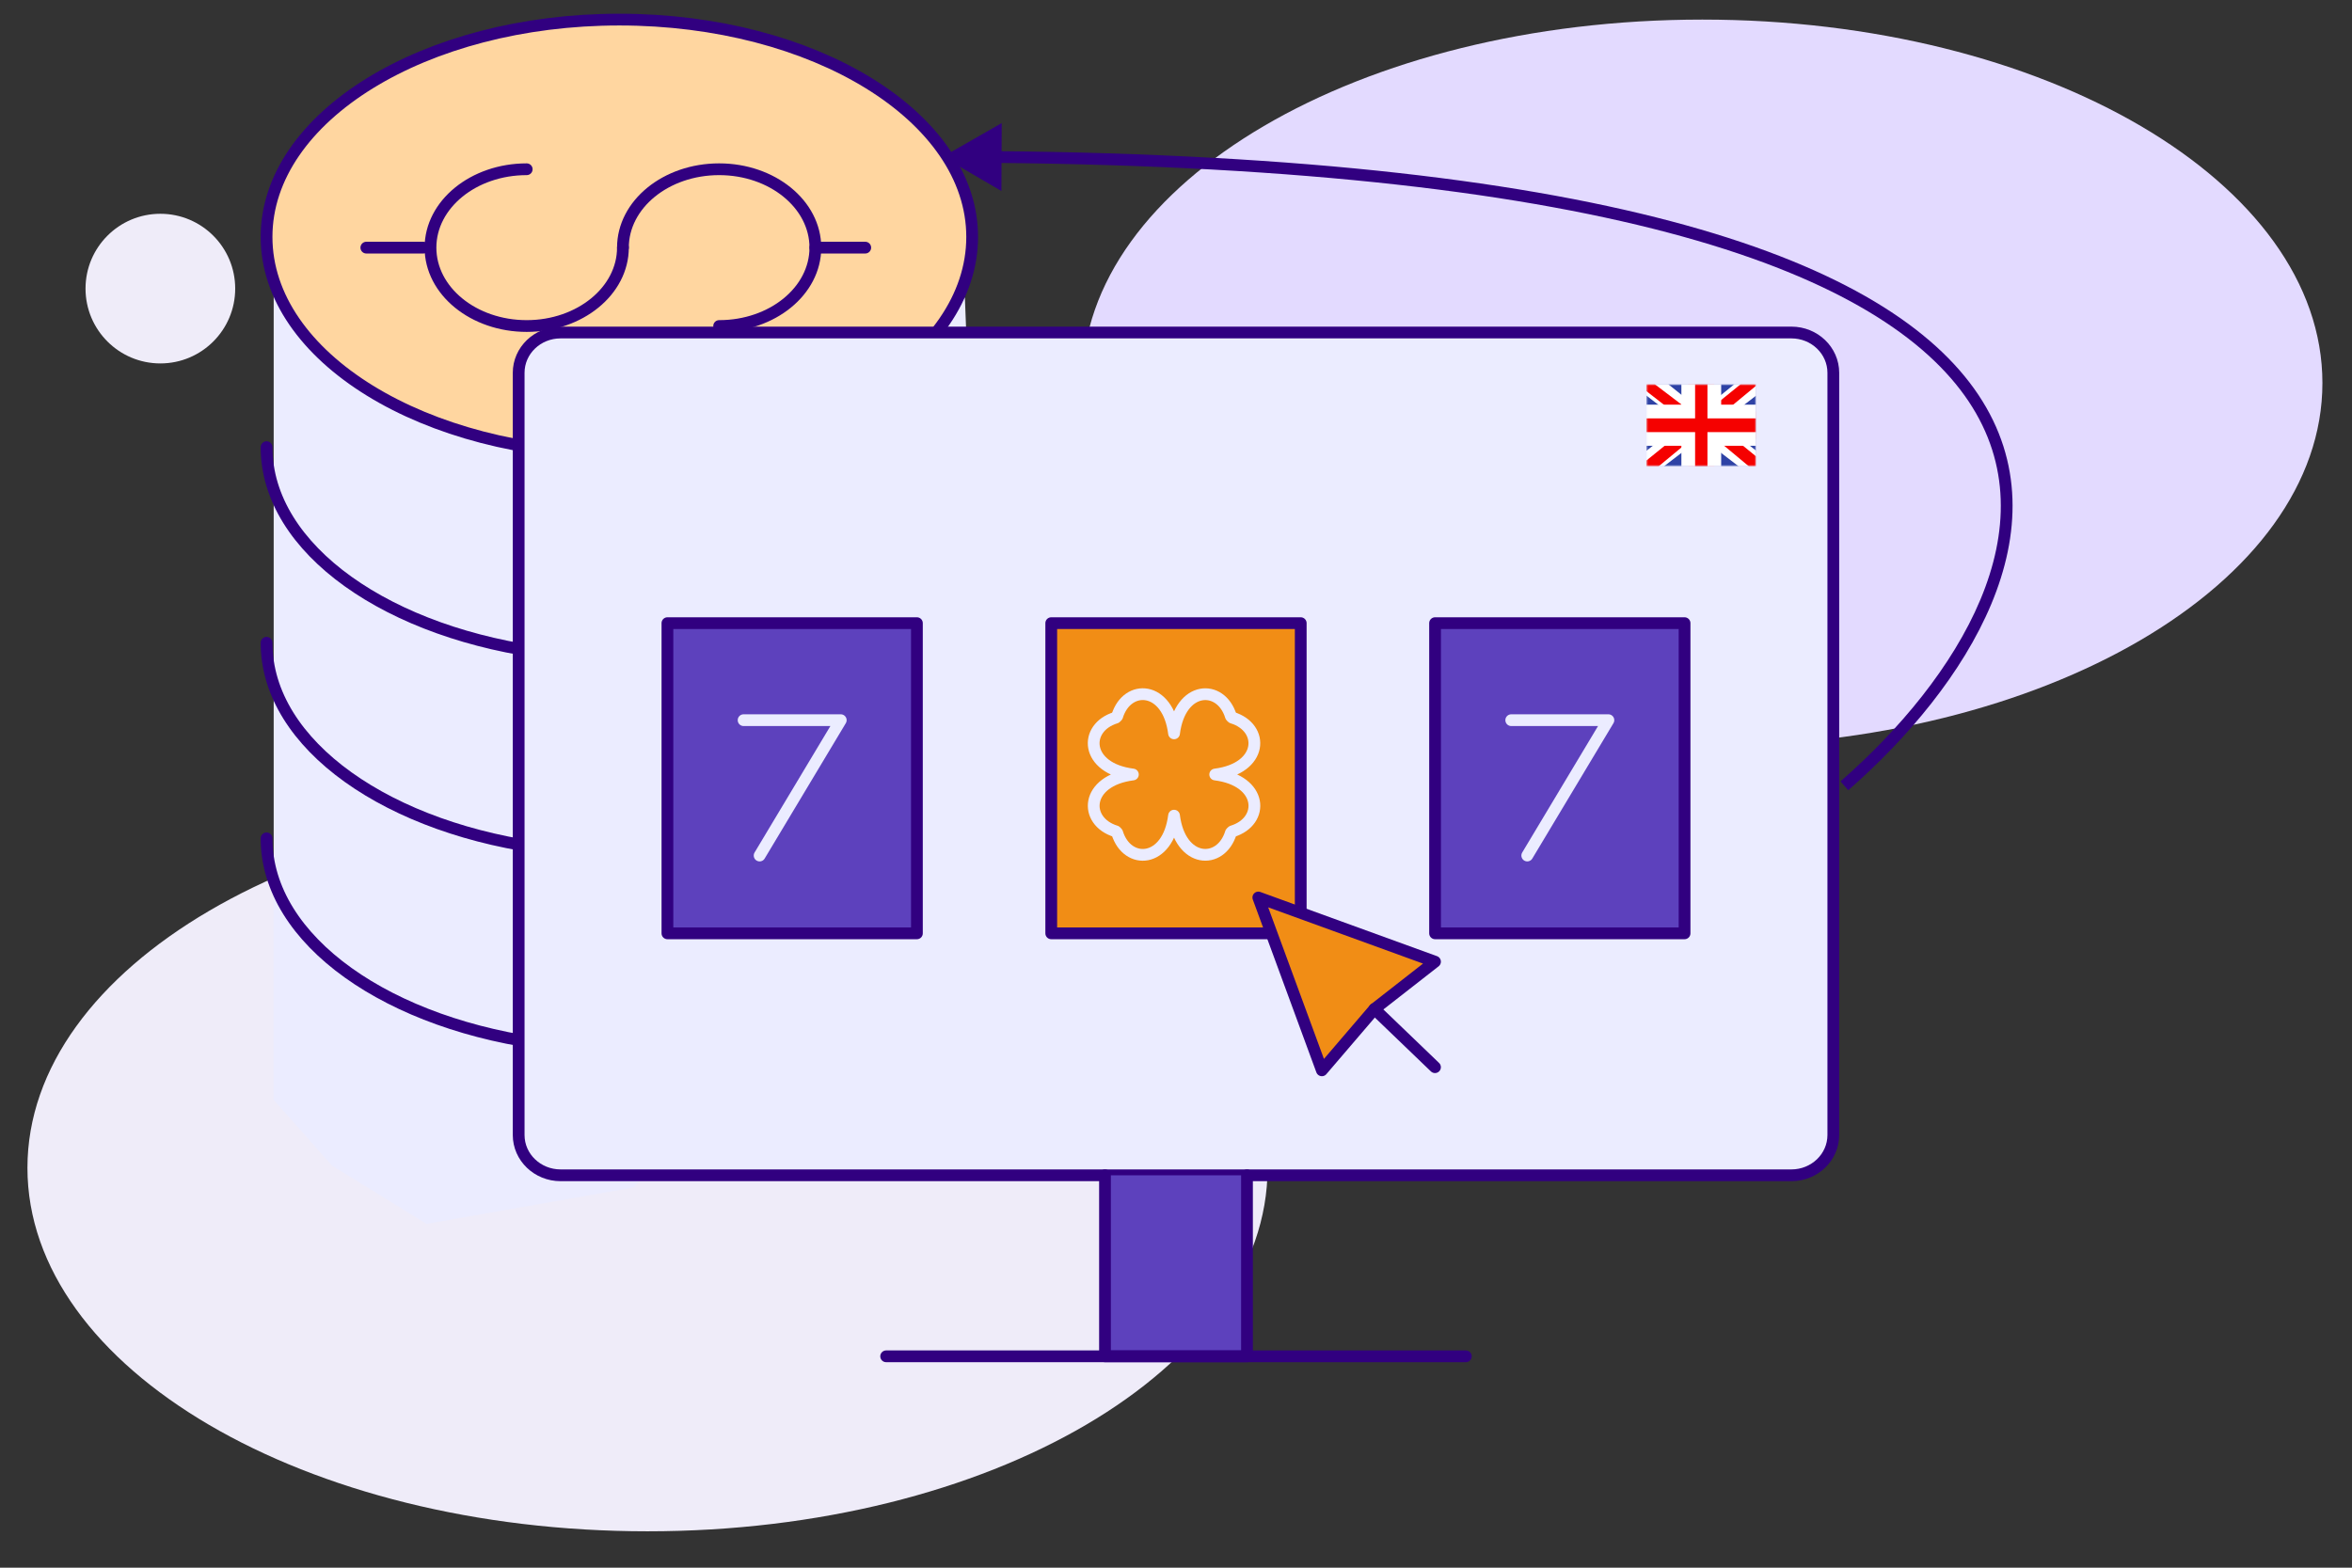 <?xml version="1.0" encoding="UTF-8"?><svg width="600" height="400" viewBox="0 0 600 400" fill="none" xmlns="http://www.w3.org/2000/svg">
<rect x="0" y="0" width="600" height="400" fill="#333333" stroke="none"/>
<path d="M165.181 205.26C77.82 205.26 7 246.776 7 297.988C7 349.199 77.82 390.715 165.181 390.715C252.543 390.715 323.363 349.199 323.363 297.988C323.363 246.776 252.543 205.26 165.181 205.26Z" fill="#EFECF9"/>
<path d="M434.271 4.999C346.91 4.999 276.089 46.514 276.089 97.726C276.089 148.938 346.91 190.453 434.271 190.453C521.633 190.453 592.453 148.938 592.453 97.726C592.453 46.514 521.633 4.999 434.271 4.999Z" fill="#E3DAFF"/>
<path d="M40.909 92.729C51.453 92.729 60 84.181 60 73.638C60 63.094 51.453 54.547 40.909 54.547C30.366 54.547 21.818 63.094 21.818 73.638C21.818 84.181 30.366 92.729 40.909 92.729Z" fill="#EFECF9"/>
<path d="M69.818 263.894V73.168L246.144 75.959L248 123.408V203.42L161.693 302.971L108.797 312.274L84.668 297.389L69.818 280.641V263.894Z" fill="#EBECFF"/>
<path d="M158 115.909C207.705 115.909 248 91.081 248 60.455C248 29.828 207.705 5 158 5C108.295 5 68 29.828 68 60.455C68 91.081 108.295 115.909 158 115.909Z" fill="#FFD6A0" stroke="#310080" stroke-width="3" stroke-linecap="round" stroke-linejoin="round"/>
<path d="M134.364 43.184C120.802 43.184 109.818 52.132 109.818 63.184C109.818 74.235 120.802 83.184 134.364 83.184C147.926 83.184 158.909 74.202 158.909 63.184" stroke="#310080" stroke-width="3" stroke-linecap="round" stroke-linejoin="round"/>
<path d="M158.91 63.184C158.91 52.132 169.894 43.184 183.456 43.184C197.017 43.184 208.001 52.132 208.001 63.184C208.001 74.235 197.017 83.184 183.456 83.184" stroke="#310080" stroke-width="3" stroke-linecap="round" stroke-linejoin="round"/>
<path d="M220.727 63.184H208" stroke="#310080" stroke-width="3" stroke-linecap="round" stroke-linejoin="round"/>
<path d="M107.999 63.184H93.453" stroke="#310080" stroke-width="3" stroke-linecap="round" stroke-linejoin="round"/>
<path d="M68 114.09C68 140.154 99.262 161.889 140.727 166.817" stroke="#310080" stroke-width="3" stroke-linecap="round" stroke-linejoin="round"/>
<path d="M68 164C68 190.064 99.262 211.799 140.727 216.727" stroke="#310080" stroke-width="3" stroke-linecap="round" stroke-linejoin="round"/>
<path d="M68 213.91C68 239.974 99.262 261.709 140.727 266.637" stroke="#310080" stroke-width="3" stroke-linecap="round" stroke-linejoin="round"/>
<path d="M247.999 114.09C247.999 124.873 242.609 134.863 233.453 143.181" stroke="#310080" stroke-width="3" stroke-linecap="round" stroke-linejoin="round"/>
<path d="M456.984 84.84H143.011C137.102 84.84 132.312 89.441 132.312 95.117V289.604C132.312 295.279 137.102 299.881 143.011 299.881H456.984C462.893 299.881 467.683 295.279 467.683 289.604V95.117C467.683 89.441 462.893 84.84 456.984 84.84Z" fill="#EBECFF" stroke="#310080" stroke-width="3" stroke-linecap="round" stroke-linejoin="round"/>
<path d="M318.109 299.883V346.068H281.887V299.883" fill="#5D41BD"/>
<path d="M318.109 299.883V346.068H281.887V299.883" stroke="#310080" stroke-width="3" stroke-linecap="round" stroke-linejoin="round"/>
<path d="M226.059 346.066H373.937" stroke="#310080" stroke-width="3" stroke-linecap="round" stroke-linejoin="round"/>
<path d="M233.904 159H170.262V238.143H233.904V159Z" fill="#5D41BD" stroke="#310080" stroke-width="3" stroke-linecap="round" stroke-linejoin="round"/>
<path d="M189.693 183.754H214.479L193.779 218.291" stroke="#EBECFF" stroke-width="3" stroke-linecap="round" stroke-linejoin="round"/>
<path d="M331.819 159H268.176V238.143H331.819V159Z" fill="#F18D15" stroke="#310080" stroke-width="3" stroke-linecap="round" stroke-linejoin="round"/>
<path d="M429.734 159H366.092V238.143H429.734V159Z" fill="#5D41BD" stroke="#310080" stroke-width="3" stroke-linecap="round" stroke-linejoin="round"/>
<path d="M385.521 183.754H410.307L389.607 218.291" stroke="#EBECFF" stroke-width="3" stroke-linecap="round" stroke-linejoin="round"/>
<path d="M314.377 212.117C322.674 209.572 322.252 199.171 310 197.617C322.247 196.059 322.663 185.663 314.367 183.117" stroke="#EBECFF" stroke-width="3" stroke-linecap="round" stroke-linejoin="round"/>
<path d="M285 212.494C287.546 220.791 297.947 220.369 299.5 208.117C301.059 220.364 311.454 220.78 314 212.484" stroke="#EBECFF" stroke-width="3" stroke-linecap="round" stroke-linejoin="round"/>
<path d="M284.623 183.117C276.326 185.663 276.748 196.064 289 197.617C276.753 199.176 276.337 209.572 284.633 212.117" stroke="#EBECFF" stroke-width="3" stroke-linecap="round" stroke-linejoin="round"/>
<path d="M285 182.74C287.546 174.444 297.947 174.865 299.5 187.117C301.059 174.87 311.454 174.454 314 182.751" stroke="#EBECFF" stroke-width="3" stroke-linecap="round" stroke-linejoin="round"/>
<path d="M337.216 273.1L350.618 257.447L366.073 245.376L321 229L337.216 273.1Z" fill="#F18D15" stroke="#310080" stroke-width="3" stroke-linecap="round" stroke-linejoin="round"/>
<path d="M350.617 257.445L366.07 272.296" stroke="#310080" stroke-width="3" stroke-linecap="round" stroke-linejoin="round"/>
<path d="M240.5 40L255.461 48.728L255.539 31.407L240.5 40ZM471.488 201.629C486.669 188.351 500.617 171.731 507.969 154.158C515.341 136.541 516.116 117.849 504.693 100.744C493.332 83.731 470.085 68.577 430.11 57.482C390.103 46.379 333.132 39.283 254.016 38.561L253.988 41.561C332.971 42.282 389.653 49.367 429.308 60.373C468.995 71.387 491.42 86.27 502.199 102.41C512.916 118.46 512.299 136.039 505.202 153C498.087 170.004 484.492 186.269 469.512 199.371L471.488 201.629Z" fill="#310080"/>
<g clip-path="url(#clip0_105_5339)">
<mask id="mask0_105_5339" style="mask-type:luminance" maskUnits="userSpaceOnUse" x="420" y="98" width="28" height="21">
<path d="M448 98H420V119H448V98Z" fill="white"/>
</mask>
<g mask="url(#mask0_105_5339)">
<path d="M448 98H420V119H448V98Z" fill="white"/>
<path fill-rule="evenodd" clip-rule="evenodd" d="M420 98V119H448V98H420Z" fill="#2E42A5"/>
<path d="M416.85 117.512L422.975 120.137L448.175 100.799L451.412 96.949L444.85 96.074L434.612 104.387L426.387 109.987L416.85 117.512Z" fill="white"/>
<path d="M417.725 119.352L420.875 120.839L450.187 96.602H445.812L417.725 119.352Z" fill="#F50100"/>
<path d="M451.148 117.512L445.023 120.137L419.823 100.799L416.586 96.949L423.148 96.074L433.473 104.387L441.698 109.987L451.148 117.512Z" fill="white"/>
<path d="M450.887 118.824L447.737 120.312L435.224 109.899L431.549 108.762L416.324 96.949H420.699L435.924 108.499L439.949 109.899L450.887 118.824Z" fill="#F50100"/>
<path fill-rule="evenodd" clip-rule="evenodd" d="M437.325 96.25H430.675V105H418.25V112H430.675V120.75H437.325V112H449.75V105H437.325V96.25Z" fill="#F50100"/>
<path d="M430.675 96.25V94.5H428.925V96.25H430.675ZM437.325 96.25H439.075V94.5H437.325V96.25ZM430.675 105V106.75H432.425V105H430.675ZM418.25 105V103.25H416.5V105H418.25ZM418.25 112H416.5V113.75H418.25V112ZM430.675 112H432.425V110.25H430.675V112ZM430.675 120.75H428.925V122.5H430.675V120.75ZM437.325 120.75V122.5H439.075V120.75H437.325ZM437.325 112V110.25H435.575V112H437.325ZM449.75 112V113.75H451.5V112H449.75ZM449.75 105H451.5V103.25H449.75V105ZM437.325 105H435.575V106.75H437.325V105ZM430.675 98H437.325V94.5H430.675V98ZM432.425 105V96.25H428.925V105H432.425ZM418.25 106.75H430.675V103.25H418.25V106.75ZM420 112V105H416.5V112H420ZM430.675 110.25H418.25V113.75H430.675V110.25ZM432.425 120.75V112H428.925V120.75H432.425ZM437.325 119H430.675V122.5H437.325V119ZM435.575 112V120.75H439.075V112H435.575ZM449.75 110.25H437.325V113.75H449.75V110.25ZM448 105V112H451.5V105H448ZM437.325 106.75H449.75V103.25H437.325V106.75ZM435.575 96.25V105H439.075V96.25H435.575Z" fill="white"/>
</g>
</g>
<defs>
<clipPath id="clip0_105_5339">
<rect width="28" height="21" fill="white" transform="translate(420 98)"/>
</clipPath>
</defs>
</svg>
